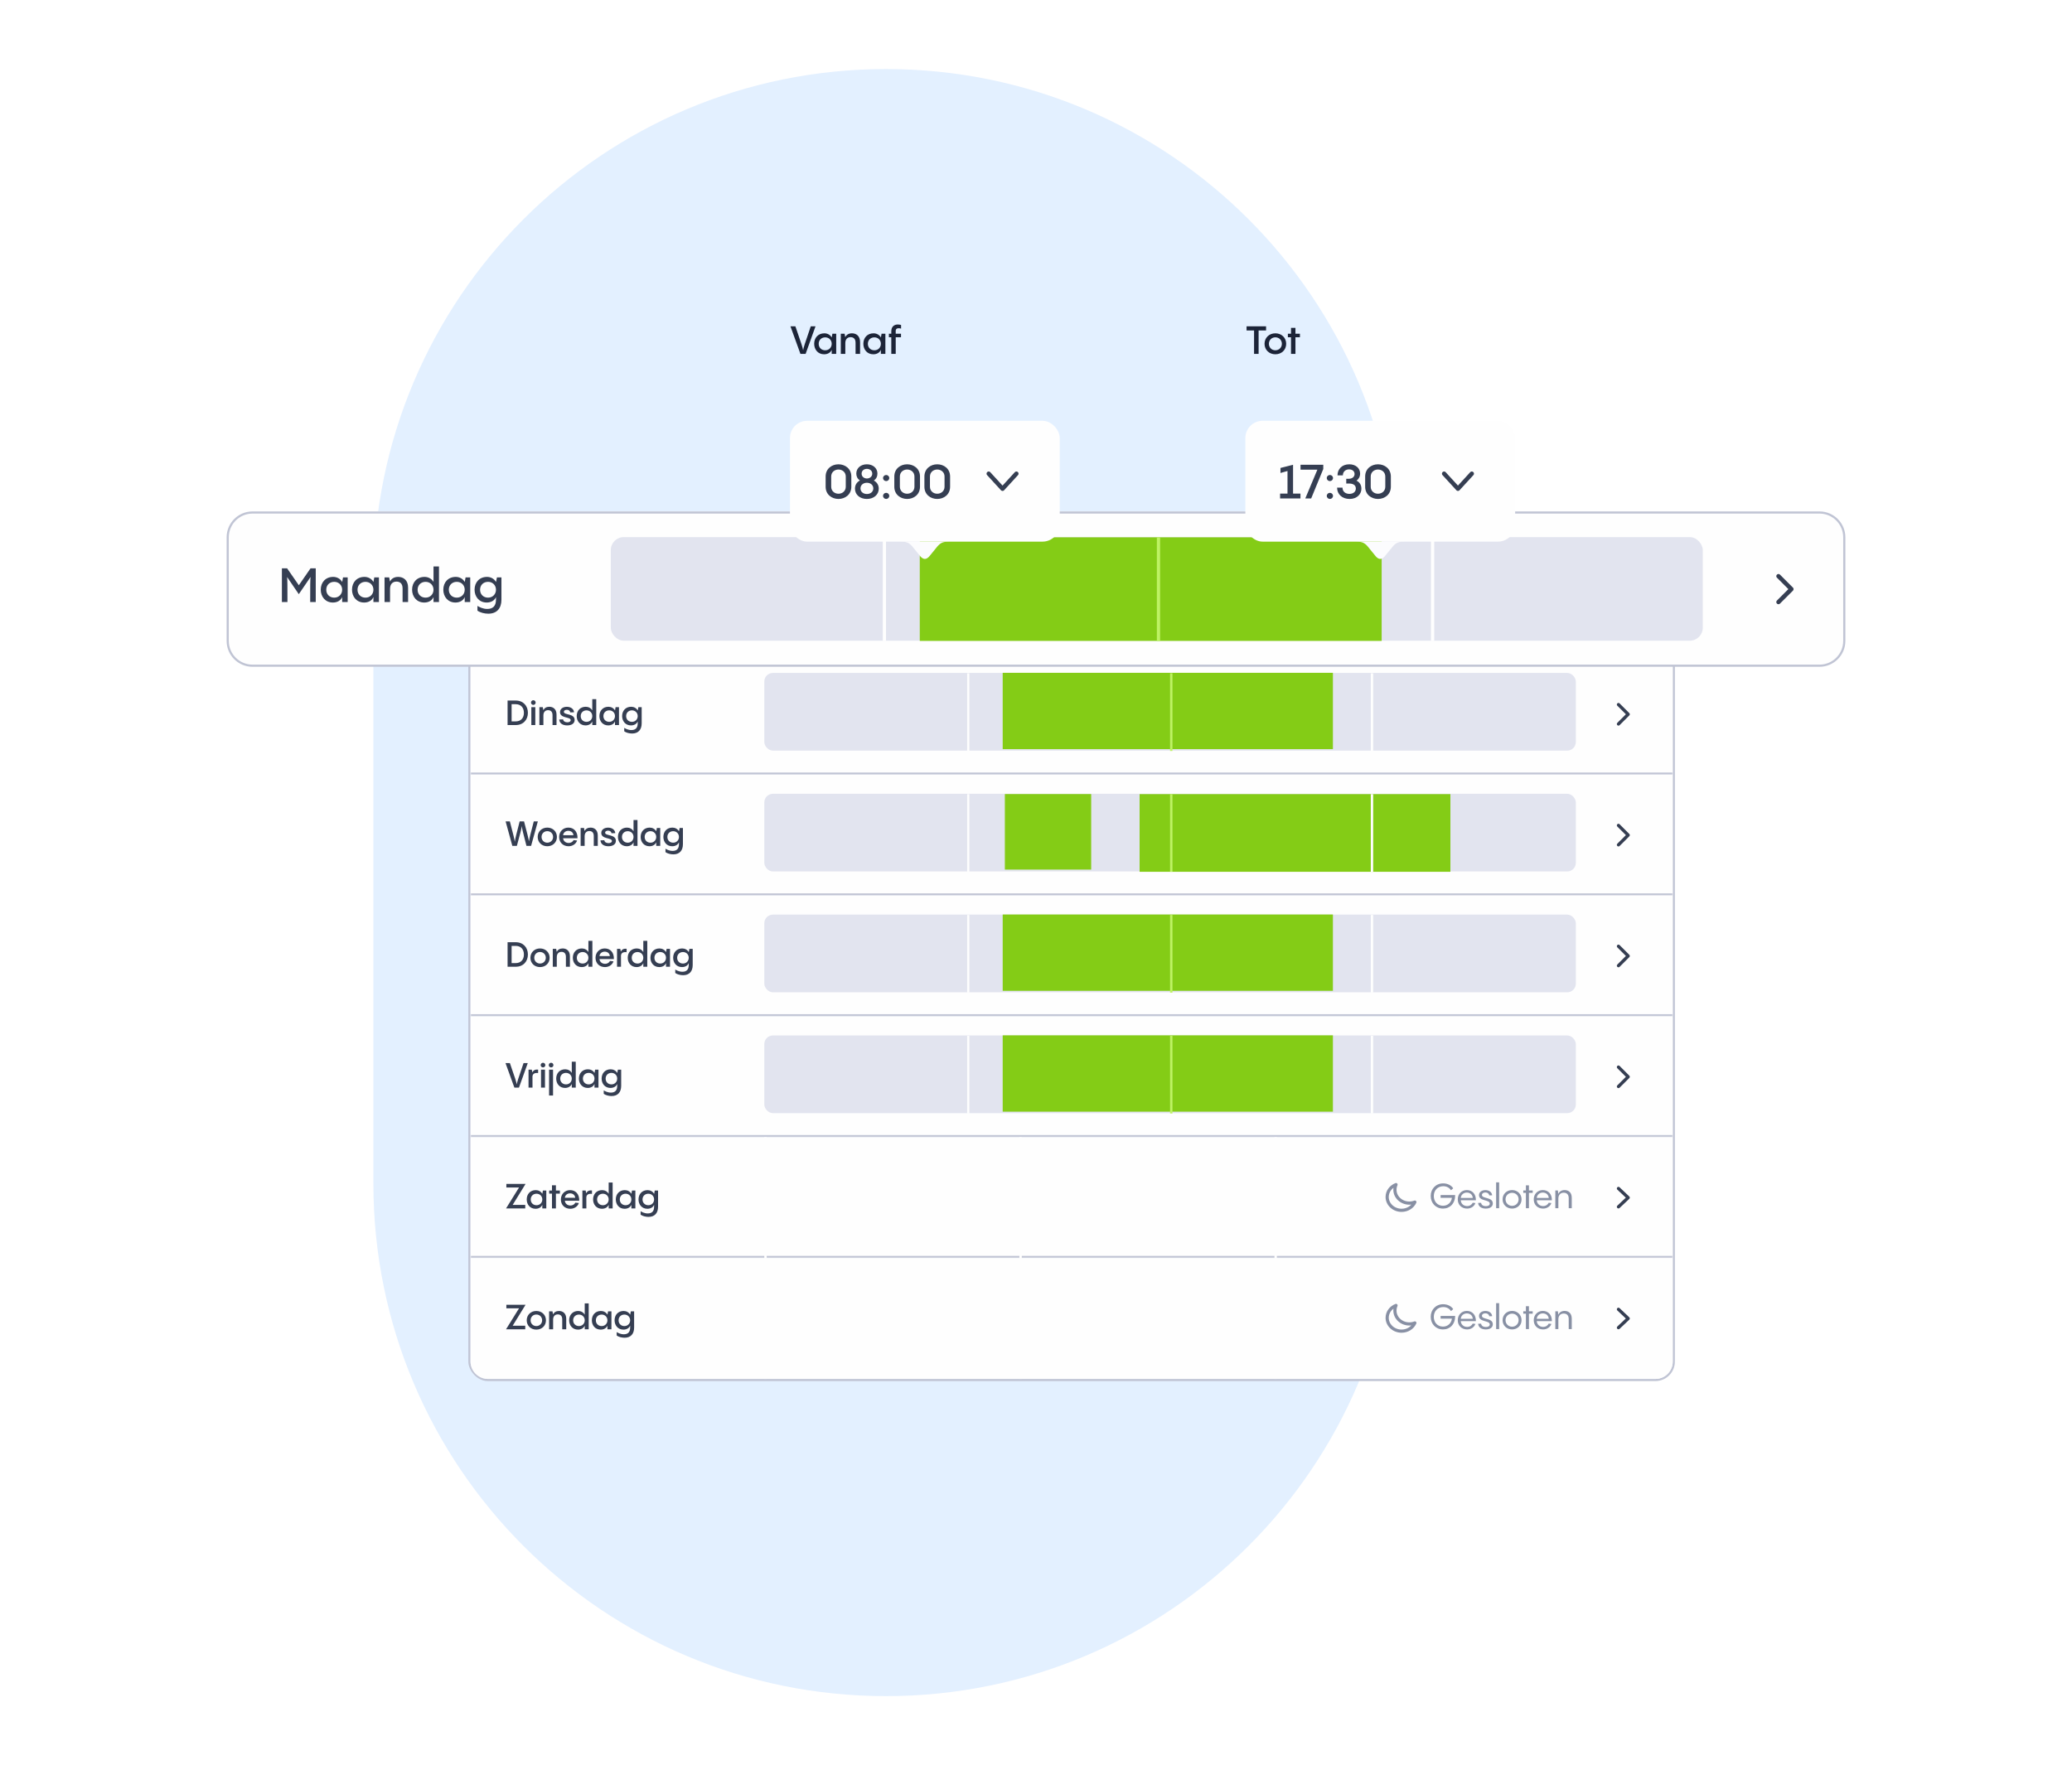 <?xml version="1.0" encoding="UTF-8"?>
<svg xmlns="http://www.w3.org/2000/svg" width="960" height="818" viewBox="0 0 960 818" fill="none">
  <path d="M410.5 32C541.668 32 648 138.332 648 269.5L648 548.5C648 679.668 541.668 786 410.5 786V786C279.332 786 173 679.668 173 548.5L173 269.5C173 138.332 279.332 32 410.5 32V32Z" fill="#E3F0FF"></path>
  <g filter="url(#filter0_dd_13289_17432)">
    <rect x="217.5" y="232.5" width="558" height="393" rx="8.5" stroke="#C0C4D4"></rect>
    <mask id="path-3-inside-1_13289_17432" fill="white">
      <path d="M218 233H775V289H218V233Z"></path>
    </mask>
    <path d="M218 233H775V289H218V233Z" fill="#FEFEFE"></path>
    <path d="M775 289V288H218V289V290H775V289Z" fill="#C0C4D4" mask="url(#path-3-inside-1_13289_17432)"></path>
    <path d="M240.88 260.336L244.816 254.64H246.576V266H244.704C244.704 260.512 244.704 258.48 244.832 257.536L240.864 263.344L236.928 257.568C237.04 258.528 237.04 260.608 237.04 266H235.168V254.64H236.928L240.88 260.336ZM255.478 259.28L255.766 257.696H257.334V266H255.478V264.304C255.03 265.44 253.862 266.16 252.358 266.16C249.83 266.16 248.262 264.224 248.262 261.824C248.262 259.36 249.894 257.52 252.454 257.52C253.702 257.52 254.854 258.128 255.478 259.216V259.28ZM252.806 264.512C254.358 264.512 255.478 263.36 255.478 261.84C255.478 260.336 254.358 259.184 252.806 259.184C251.238 259.184 250.118 260.288 250.118 261.84C250.118 263.408 251.238 264.512 252.806 264.512ZM266.009 259.28L266.297 257.696H267.865V266H266.009V264.304C265.561 265.44 264.393 266.16 262.889 266.16C260.361 266.16 258.793 264.224 258.793 261.824C258.793 259.36 260.425 257.52 262.985 257.52C264.233 257.52 265.385 258.128 266.009 259.216V259.28ZM263.337 264.512C264.889 264.512 266.009 263.36 266.009 261.84C266.009 260.336 264.889 259.184 263.337 259.184C261.769 259.184 260.649 260.288 260.649 261.84C260.649 263.408 261.769 264.512 263.337 264.512ZM274.349 257.52C276.109 257.52 277.693 258.592 277.693 261.136V266H275.837V261.408C275.837 259.632 274.829 259.104 273.789 259.104C272.477 259.104 271.613 259.952 271.613 261.536V266H269.757V257.696H271.325L271.581 259.088C272.093 258.096 273.021 257.52 274.349 257.52ZM286.259 259.216V254H288.099V266H286.259V264.304C285.811 265.44 284.643 266.16 283.139 266.16C280.611 266.16 279.043 264.224 279.043 261.824C279.043 259.36 280.675 257.52 283.235 257.52C284.483 257.52 285.635 258.128 286.259 259.216ZM283.587 264.512C285.139 264.512 286.259 263.36 286.259 261.84C286.259 260.336 285.139 259.184 283.587 259.184C282.019 259.184 280.899 260.288 280.899 261.84C280.899 263.408 282.019 264.512 283.587 264.512ZM296.775 259.28L297.063 257.696H298.631V266H296.775V264.304C296.327 265.44 295.159 266.16 293.655 266.16C291.127 266.16 289.559 264.224 289.559 261.824C289.559 259.36 291.191 257.52 293.751 257.52C294.999 257.52 296.151 258.128 296.775 259.216V259.28ZM294.103 264.512C295.655 264.512 296.775 263.36 296.775 261.84C296.775 260.336 295.655 259.184 294.103 259.184C292.535 259.184 291.415 260.288 291.415 261.84C291.415 263.408 292.535 264.512 294.103 264.512ZM307.306 259.296L307.626 257.696H309.146V265.2C309.146 268.16 307.562 269.92 304.714 269.92C303.418 269.92 301.93 269.536 301.066 268.896V267.296C301.69 267.664 302.858 268.32 304.362 268.32C306.218 268.32 307.306 267.392 307.306 265.2V264.304C306.858 265.44 305.69 266.16 304.186 266.16C301.658 266.16 300.09 264.224 300.09 261.824C300.09 259.36 301.722 257.52 304.282 257.52C305.53 257.52 306.682 258.128 307.306 259.216V259.296ZM304.634 264.512C306.186 264.512 307.306 263.36 307.306 261.84C307.306 260.336 306.186 259.184 304.634 259.184C303.066 259.184 301.946 260.288 301.946 261.84C301.946 263.408 303.066 264.512 304.634 264.512Z" fill="#353E52"></path>
    <rect x="354.118" y="241.844" width="376" height="36" rx="4" fill="#E2E4EF"></rect>
    <rect x="496.569" y="241.785" width="121" height="35.373" fill="#84CC16"></rect>
    <line x1="635.63" y1="241.844" x2="635.63" y2="277.844" stroke="#FEFEFE" stroke-width="1.105"></line>
    <line x1="542.13" y1="241.844" x2="542.13" y2="277.844" stroke="#BEF264" stroke-width="1.105"></line>
    <line x1="448.63" y1="241.844" x2="448.63" y2="277.844" stroke="#FEFEFE" stroke-width="1.105"></line>
    <path d="M749.868 265.5L754.368 261L749.868 256.5" stroke="#353E52" stroke-width="1.658" stroke-linecap="round" stroke-linejoin="round"></path>
    <mask id="path-12-inside-2_13289_17432" fill="white">
      <path d="M218 289H775V345H218V289Z"></path>
    </mask>
    <path d="M218 289H775V345H218V289Z" fill="#FEFEFE"></path>
    <path d="M775 345V344H218V345V346H775V345Z" fill="#C0C4D4" mask="url(#path-12-inside-2_13289_17432)"></path>
    <path d="M238.944 322H235.168V310.64H238.944C242.48 310.64 244.592 313.136 244.592 316.32C244.592 319.504 242.48 322 238.944 322ZM237.04 312.336V320.304H238.944C241.2 320.304 242.736 318.848 242.736 316.32C242.736 313.792 241.2 312.336 238.944 312.336H237.04ZM247.106 312.656C246.498 312.656 246.018 312.176 246.018 311.584C246.018 310.976 246.498 310.496 247.106 310.496C247.698 310.496 248.178 310.976 248.178 311.584C248.178 312.176 247.698 312.656 247.106 312.656ZM246.178 313.696H248.018V322H246.178V313.696ZM254.505 313.52C256.265 313.52 257.849 314.592 257.849 317.136V322H255.993V317.408C255.993 315.632 254.985 315.104 253.945 315.104C252.633 315.104 251.769 315.952 251.769 317.536V322H249.913V313.696H251.481L251.737 315.088C252.249 314.096 253.177 313.52 254.505 313.52ZM262.799 322.16C260.88 322.16 259.2 321.328 259.104 319.424L260.896 319.36C260.992 320.224 261.792 320.72 262.864 320.72C263.776 320.72 264.4 320.352 264.4 319.728C264.4 318.064 259.472 319.008 259.472 315.984C259.472 314.464 260.88 313.536 262.64 313.536C264.544 313.536 265.888 314.64 265.952 316.08L264.208 316.128C264.112 315.424 263.536 314.928 262.624 314.928C261.856 314.928 261.248 315.28 261.248 315.856C261.248 317.488 266.24 316.496 266.24 319.648C266.24 321.264 264.816 322.16 262.799 322.16ZM274.416 315.216V310H276.256V322H274.416V320.304C273.968 321.44 272.8 322.16 271.296 322.16C268.768 322.16 267.2 320.224 267.2 317.824C267.2 315.36 268.832 313.52 271.391 313.52C272.64 313.52 273.792 314.128 274.416 315.216ZM271.744 320.512C273.296 320.512 274.416 319.36 274.416 317.84C274.416 316.336 273.296 315.184 271.744 315.184C270.176 315.184 269.056 316.288 269.056 317.84C269.056 319.408 270.176 320.512 271.744 320.512ZM284.931 315.28L285.219 313.696H286.787V322H284.931V320.304C284.483 321.44 283.315 322.16 281.811 322.16C279.283 322.16 277.715 320.224 277.715 317.824C277.715 315.36 279.347 313.52 281.907 313.52C283.155 313.52 284.307 314.128 284.931 315.216V315.28ZM282.259 320.512C283.811 320.512 284.931 319.36 284.931 317.84C284.931 316.336 283.811 315.184 282.259 315.184C280.691 315.184 279.571 316.288 279.571 317.84C279.571 319.408 280.691 320.512 282.259 320.512ZM295.462 315.296L295.782 313.696H297.302V321.2C297.302 324.16 295.718 325.92 292.87 325.92C291.574 325.92 290.086 325.536 289.222 324.896V323.296C289.846 323.664 291.014 324.32 292.518 324.32C294.374 324.32 295.462 323.392 295.462 321.2V320.304C295.014 321.44 293.846 322.16 292.342 322.16C289.814 322.16 288.246 320.224 288.246 317.824C288.246 315.36 289.878 313.52 292.438 313.52C293.686 313.52 294.838 314.128 295.462 315.216V315.296ZM292.79 320.512C294.342 320.512 295.462 319.36 295.462 317.84C295.462 316.336 294.342 315.184 292.79 315.184C291.222 315.184 290.102 316.288 290.102 317.84C290.102 319.408 291.222 320.512 292.79 320.512Z" fill="#353E52"></path>
    <rect x="354.118" y="297.844" width="376" height="36" rx="4" fill="#E2E4EF"></rect>
    <rect x="464.569" y="297.785" width="153" height="35.373" fill="#84CC16"></rect>
    <line x1="635.671" y1="298" x2="635.671" y2="334" stroke="#FEFEFE" stroke-width="1.105"></line>
    <line x1="542.671" y1="298" x2="542.671" y2="334" stroke="#BEF264" stroke-width="1.105"></line>
    <line x1="448.618" y1="298" x2="448.618" y2="334" stroke="#FEFEFE"></line>
    <path d="M749.868 321.5L754.368 317L749.868 312.5" stroke="#353E52" stroke-width="1.5" stroke-linecap="round" stroke-linejoin="round"></path>
    <mask id="path-21-inside-3_13289_17432" fill="white">
      <path d="M218 345H775V401H218V345Z"></path>
    </mask>
    <path d="M218 345H775V401H218V345Z" fill="#FEFEFE"></path>
    <path d="M775 401V400H218V401V402H775V401Z" fill="#C0C4D4" mask="url(#path-21-inside-3_13289_17432)"></path>
    <path d="M247.312 366.64H249.2L246.064 378H243.92C242.32 371.92 241.888 370.064 241.744 368.816C241.6 370.096 241.136 371.92 239.472 378H237.376L234.256 366.64H236.224C237.824 372.72 238.336 374.784 238.528 376.08C238.704 374.656 239.184 372.736 240.768 366.64H242.8C244.352 372.464 244.864 374.608 245.072 375.904C245.264 374.544 245.76 372.512 247.312 366.64ZM253.569 378.16C251.009 378.16 249.121 376.336 249.121 373.84C249.121 371.36 251.009 369.52 253.569 369.52C256.145 369.52 258.033 371.36 258.033 373.84C258.033 376.336 256.145 378.16 253.569 378.16ZM253.569 376.512C255.105 376.512 256.257 375.36 256.257 373.84C256.257 372.304 255.105 371.168 253.569 371.168C252.049 371.168 250.913 372.304 250.913 373.84C250.913 375.36 252.049 376.512 253.569 376.512ZM263.315 369.52C265.843 369.52 267.651 371.28 267.571 374.448H260.899C261.011 375.744 262.083 376.64 263.459 376.64C264.643 376.64 265.411 376.032 265.763 375.312L267.379 375.488C266.931 376.976 265.395 378.16 263.443 378.16C260.915 378.16 259.059 376.448 259.059 373.856C259.059 371.392 260.835 369.52 263.315 369.52ZM263.315 371.008C262.003 371.008 260.995 371.872 260.899 373.056H265.683C265.635 371.888 264.675 371.008 263.315 371.008ZM273.614 369.52C275.374 369.52 276.958 370.592 276.958 373.136V378H275.102V373.408C275.102 371.632 274.094 371.104 273.054 371.104C271.742 371.104 270.878 371.952 270.878 373.536V378H269.022V369.696H270.59L270.846 371.088C271.358 370.096 272.286 369.52 273.614 369.52ZM281.909 378.16C279.989 378.16 278.309 377.328 278.213 375.424L280.005 375.36C280.101 376.224 280.901 376.72 281.973 376.72C282.885 376.72 283.509 376.352 283.509 375.728C283.509 374.064 278.581 375.008 278.581 371.984C278.581 370.464 279.989 369.536 281.749 369.536C283.653 369.536 284.997 370.64 285.061 372.08L283.317 372.128C283.221 371.424 282.645 370.928 281.733 370.928C280.965 370.928 280.357 371.28 280.357 371.856C280.357 373.488 285.349 372.496 285.349 375.648C285.349 377.264 283.925 378.16 281.909 378.16ZM293.525 371.216V366H295.365V378H293.525V376.304C293.077 377.44 291.909 378.16 290.405 378.16C287.877 378.16 286.309 376.224 286.309 373.824C286.309 371.36 287.941 369.52 290.501 369.52C291.749 369.52 292.901 370.128 293.525 371.216ZM290.853 376.512C292.405 376.512 293.525 375.36 293.525 373.84C293.525 372.336 292.405 371.184 290.853 371.184C289.285 371.184 288.165 372.288 288.165 373.84C288.165 375.408 289.285 376.512 290.853 376.512ZM304.041 371.28L304.329 369.696H305.897V378H304.041V376.304C303.593 377.44 302.425 378.16 300.921 378.16C298.393 378.16 296.825 376.224 296.825 373.824C296.825 371.36 298.457 369.52 301.016 369.52C302.265 369.52 303.417 370.128 304.041 371.216V371.28ZM301.369 376.512C302.921 376.512 304.041 375.36 304.041 373.84C304.041 372.336 302.921 371.184 301.369 371.184C299.801 371.184 298.681 372.288 298.681 373.84C298.681 375.408 299.801 376.512 301.369 376.512ZM314.572 371.296L314.892 369.696H316.412V377.2C316.412 380.16 314.828 381.92 311.98 381.92C310.684 381.92 309.196 381.536 308.332 380.896V379.296C308.956 379.664 310.124 380.32 311.628 380.32C313.484 380.32 314.572 379.392 314.572 377.2V376.304C314.124 377.44 312.956 378.16 311.452 378.16C308.924 378.16 307.356 376.224 307.356 373.824C307.356 371.36 308.988 369.52 311.548 369.52C312.796 369.52 313.948 370.128 314.572 371.216V371.296ZM311.9 376.512C313.452 376.512 314.572 375.36 314.572 373.84C314.572 372.336 313.452 371.184 311.9 371.184C310.332 371.184 309.212 372.288 309.212 373.84C309.212 375.408 310.332 376.512 311.9 376.512Z" fill="#353E52"></path>
    <rect x="354.118" y="353.844" width="376" height="36" rx="4" fill="#E2E4EF"></rect>
    <rect x="528" y="354" width="144" height="36" fill="#84CC16"></rect>
    <rect x="465.569" y="353.971" width="40" height="35" fill="#84CC16"></rect>
    <line x1="635.671" y1="354" x2="635.671" y2="390" stroke="#FEFEFE" stroke-width="1.105"></line>
    <line x1="542.671" y1="354" x2="542.671" y2="390" stroke="#BEF264" stroke-width="1.105"></line>
    <line x1="448.618" y1="354" x2="448.618" y2="390" stroke="#FEFEFE"></line>
    <path d="M749.868 377.5L754.368 373L749.868 368.5" stroke="#353E52" stroke-width="1.5" stroke-linecap="round" stroke-linejoin="round"></path>
    <mask id="path-31-inside-4_13289_17432" fill="white">
      <path d="M218 401H775V457H218V401Z"></path>
    </mask>
    <path d="M218 401H775V457H218V401Z" fill="#FEFEFE"></path>
    <path d="M775 457V456H218V457V458H775V457Z" fill="#C0C4D4" mask="url(#path-31-inside-4_13289_17432)"></path>
    <path d="M238.944 434H235.168V422.64H238.944C242.48 422.64 244.592 425.136 244.592 428.32C244.592 431.504 242.48 434 238.944 434ZM237.04 424.336V432.304H238.944C241.2 432.304 242.736 430.848 242.736 428.32C242.736 425.792 241.2 424.336 238.944 424.336H237.04ZM250.194 434.16C247.634 434.16 245.746 432.336 245.746 429.84C245.746 427.36 247.634 425.52 250.194 425.52C252.77 425.52 254.658 427.36 254.658 429.84C254.658 432.336 252.77 434.16 250.194 434.16ZM250.194 432.512C251.73 432.512 252.882 431.36 252.882 429.84C252.882 428.304 251.73 427.168 250.194 427.168C248.674 427.168 247.538 428.304 247.538 429.84C247.538 431.36 248.674 432.512 250.194 432.512ZM260.708 425.52C262.468 425.52 264.052 426.592 264.052 429.136V434H262.196V429.408C262.196 427.632 261.188 427.104 260.148 427.104C258.836 427.104 257.972 427.952 257.972 429.536V434H256.116V425.696H257.684L257.94 427.088C258.452 426.096 259.38 425.52 260.708 425.52ZM272.619 427.216V422H274.459V434H272.619V432.304C272.171 433.44 271.003 434.16 269.499 434.16C266.971 434.16 265.403 432.224 265.403 429.824C265.403 427.36 267.035 425.52 269.595 425.52C270.843 425.52 271.995 426.128 272.619 427.216ZM269.947 432.512C271.499 432.512 272.619 431.36 272.619 429.84C272.619 428.336 271.499 427.184 269.947 427.184C268.379 427.184 267.259 428.288 267.259 429.84C267.259 431.408 268.379 432.512 269.947 432.512ZM280.174 425.52C282.702 425.52 284.51 427.28 284.43 430.448H277.758C277.87 431.744 278.942 432.64 280.318 432.64C281.502 432.64 282.27 432.032 282.622 431.312L284.238 431.488C283.79 432.976 282.254 434.16 280.302 434.16C277.774 434.16 275.918 432.448 275.918 429.856C275.918 427.392 277.694 425.52 280.174 425.52ZM280.174 427.008C278.862 427.008 277.854 427.872 277.758 429.056H282.542C282.494 427.888 281.534 427.008 280.174 427.008ZM287.386 425.696L287.642 426.944C288.09 426.064 288.906 425.488 290.33 425.68L290.314 427.264C288.714 427.056 287.77 427.616 287.706 428.896L287.722 434H285.882V425.696H287.386ZM298.056 427.216V422H299.896V434H298.056V432.304C297.608 433.44 296.44 434.16 294.936 434.16C292.408 434.16 290.84 432.224 290.84 429.824C290.84 427.36 292.472 425.52 295.032 425.52C296.28 425.52 297.432 426.128 298.056 427.216ZM295.384 432.512C296.936 432.512 298.056 431.36 298.056 429.84C298.056 428.336 296.936 427.184 295.384 427.184C293.816 427.184 292.696 428.288 292.696 429.84C292.696 431.408 293.816 432.512 295.384 432.512ZM308.572 427.28L308.86 425.696H310.428V434H308.572V432.304C308.124 433.44 306.956 434.16 305.452 434.16C302.924 434.16 301.356 432.224 301.356 429.824C301.356 427.36 302.988 425.52 305.548 425.52C306.796 425.52 307.948 426.128 308.572 427.216V427.28ZM305.9 432.512C307.452 432.512 308.572 431.36 308.572 429.84C308.572 428.336 307.452 427.184 305.9 427.184C304.332 427.184 303.212 428.288 303.212 429.84C303.212 431.408 304.332 432.512 305.9 432.512ZM319.103 427.296L319.423 425.696H320.943V433.2C320.943 436.16 319.359 437.92 316.511 437.92C315.215 437.92 313.727 437.536 312.863 436.896V435.296C313.487 435.664 314.655 436.32 316.159 436.32C318.015 436.32 319.103 435.392 319.103 433.2V432.304C318.655 433.44 317.487 434.16 315.983 434.16C313.455 434.16 311.887 432.224 311.887 429.824C311.887 427.36 313.519 425.52 316.079 425.52C317.327 425.52 318.479 426.128 319.103 427.216V427.296ZM316.431 432.512C317.983 432.512 319.103 431.36 319.103 429.84C319.103 428.336 317.983 427.184 316.431 427.184C314.863 427.184 313.743 428.288 313.743 429.84C313.743 431.408 314.863 432.512 316.431 432.512Z" fill="#353E52"></path>
    <rect x="354.118" y="409.844" width="376" height="36" rx="4" fill="#E2E4EF"></rect>
    <rect x="464.569" y="409.785" width="153" height="35.373" fill="#84CC16"></rect>
    <line x1="635.671" y1="410" x2="635.671" y2="446" stroke="#FEFEFE" stroke-width="1.105"></line>
    <line x1="542.671" y1="410" x2="542.671" y2="446" stroke="#BEF264" stroke-width="1.105"></line>
    <line x1="448.618" y1="410" x2="448.618" y2="446" stroke="#FEFEFE"></line>
    <path d="M749.868 433.5L754.368 429L749.868 424.5" stroke="#353E52" stroke-width="1.5" stroke-linecap="round" stroke-linejoin="round"></path>
    <mask id="path-40-inside-5_13289_17432" fill="white">
      <path d="M218 457H775V513H218V457Z"></path>
    </mask>
    <path d="M218 457H775V513H218V457Z" fill="#FEFEFE"></path>
    <path d="M775 513V512H218V513V514H775V513Z" fill="#C0C4D4" mask="url(#path-40-inside-5_13289_17432)"></path>
    <path d="M242.576 478.64H244.528L240.448 490H238.32L234.208 478.64H236.24C238.752 485.872 239.28 487.504 239.424 488.528C239.568 487.504 240.08 485.856 242.576 478.64ZM246.386 481.696L246.642 482.944C247.09 482.064 247.906 481.488 249.33 481.68L249.314 483.264C247.714 483.056 246.77 483.616 246.706 484.896L246.722 490H244.882V481.696H246.386ZM251.591 480.656C250.983 480.656 250.503 480.176 250.503 479.584C250.503 478.976 250.983 478.496 251.591 478.496C252.183 478.496 252.663 478.976 252.663 479.584C252.663 480.176 252.183 480.656 251.591 480.656ZM250.663 481.696H252.503V490H250.663V481.696ZM255.341 480.656C254.733 480.656 254.253 480.176 254.253 479.584C254.253 478.976 254.733 478.496 255.341 478.496C255.933 478.496 256.413 478.976 256.413 479.584C256.413 480.176 255.933 480.656 255.341 480.656ZM254.397 481.696H256.237V493.68H254.397V481.696ZM264.916 483.216V478H266.756V490H264.916V488.304C264.468 489.44 263.3 490.16 261.796 490.16C259.268 490.16 257.7 488.224 257.7 485.824C257.7 483.36 259.332 481.52 261.891 481.52C263.14 481.52 264.292 482.128 264.916 483.216ZM262.244 488.512C263.796 488.512 264.916 487.36 264.916 485.84C264.916 484.336 263.796 483.184 262.244 483.184C260.676 483.184 259.556 484.288 259.556 485.84C259.556 487.408 260.676 488.512 262.244 488.512ZM275.431 483.28L275.719 481.696H277.287V490H275.431V488.304C274.983 489.44 273.815 490.16 272.311 490.16C269.783 490.16 268.215 488.224 268.215 485.824C268.215 483.36 269.847 481.52 272.407 481.52C273.655 481.52 274.807 482.128 275.431 483.216V483.28ZM272.759 488.512C274.311 488.512 275.431 487.36 275.431 485.84C275.431 484.336 274.311 483.184 272.759 483.184C271.191 483.184 270.071 484.288 270.071 485.84C270.071 487.408 271.191 488.512 272.759 488.512ZM285.962 483.296L286.282 481.696H287.802V489.2C287.802 492.16 286.218 493.92 283.37 493.92C282.074 493.92 280.586 493.536 279.722 492.896V491.296C280.346 491.664 281.514 492.32 283.018 492.32C284.874 492.32 285.962 491.392 285.962 489.2V488.304C285.514 489.44 284.346 490.16 282.842 490.16C280.314 490.16 278.746 488.224 278.746 485.824C278.746 483.36 280.378 481.52 282.938 481.52C284.186 481.52 285.338 482.128 285.962 483.216V483.296ZM283.29 488.512C284.842 488.512 285.962 487.36 285.962 485.84C285.962 484.336 284.842 483.184 283.29 483.184C281.722 483.184 280.602 484.288 280.602 485.84C280.602 487.408 281.722 488.512 283.29 488.512Z" fill="#353E52"></path>
    <rect x="354.118" y="465.844" width="376" height="36" rx="4" fill="#E2E4EF"></rect>
    <rect x="464.569" y="465.785" width="153" height="35.373" fill="#84CC16"></rect>
    <line x1="635.671" y1="466" x2="635.671" y2="502" stroke="#FEFEFE" stroke-width="1.105"></line>
    <line x1="542.671" y1="466" x2="542.671" y2="502" stroke="#BEF264" stroke-width="1.105"></line>
    <line x1="448.618" y1="466" x2="448.618" y2="502" stroke="#FEFEFE"></line>
    <path d="M749.868 489.5L754.368 485L749.868 480.5" stroke="#353E52" stroke-width="1.5" stroke-linecap="round" stroke-linejoin="round"></path>
    <mask id="path-49-inside-6_13289_17432" fill="white">
      <path d="M218 513H775V569H218V513Z"></path>
    </mask>
    <path d="M218 513H775V569H218V513Z" fill="#FEFEFE"></path>
    <path d="M775 569V568H218V569V570H775V569Z" fill="#C0C4D4" mask="url(#path-49-inside-6_13289_17432)"></path>
    <path d="M234.608 534.64H243.504L237.536 544.352H243.36V546H234.464L240.48 536.288H234.608V534.64ZM251.259 539.28L251.547 537.696H253.115V546H251.259V544.304C250.811 545.44 249.643 546.16 248.139 546.16C245.611 546.16 244.043 544.224 244.043 541.824C244.043 539.36 245.675 537.52 248.235 537.52C249.483 537.52 250.635 538.128 251.259 539.216V539.28ZM248.587 544.512C250.139 544.512 251.259 543.36 251.259 541.84C251.259 540.336 250.139 539.184 248.587 539.184C247.019 539.184 245.899 540.288 245.899 541.84C245.899 543.408 247.019 544.512 248.587 544.512ZM257.567 537.696H259.407V539.136H257.567V546H255.743V539.136H254.447V537.696H255.743V535.28H257.567V537.696ZM264.127 537.52C266.655 537.52 268.463 539.28 268.383 542.448H261.711C261.823 543.744 262.895 544.64 264.271 544.64C265.455 544.64 266.223 544.032 266.575 543.312L268.191 543.488C267.743 544.976 266.207 546.16 264.255 546.16C261.727 546.16 259.871 544.448 259.871 541.856C259.871 539.392 261.647 537.52 264.127 537.52ZM264.127 539.008C262.815 539.008 261.807 539.872 261.711 541.056H266.495C266.447 539.888 265.487 539.008 264.127 539.008ZM271.339 537.696L271.595 538.944C272.043 538.064 272.859 537.488 274.283 537.68L274.267 539.264C272.667 539.056 271.723 539.616 271.659 540.896L271.675 546H269.835V537.696H271.339ZM282.009 539.216V534H283.849V546H282.009V544.304C281.561 545.44 280.393 546.16 278.889 546.16C276.361 546.16 274.793 544.224 274.793 541.824C274.793 539.36 276.425 537.52 278.985 537.52C280.233 537.52 281.385 538.128 282.009 539.216ZM279.337 544.512C280.889 544.512 282.009 543.36 282.009 541.84C282.009 540.336 280.889 539.184 279.337 539.184C277.769 539.184 276.649 540.288 276.649 541.84C276.649 543.408 277.769 544.512 279.337 544.512ZM292.525 539.28L292.813 537.696H294.381V546H292.525V544.304C292.077 545.44 290.909 546.16 289.405 546.16C286.877 546.16 285.309 544.224 285.309 541.824C285.309 539.36 286.941 537.52 289.501 537.52C290.749 537.52 291.901 538.128 292.525 539.216V539.28ZM289.853 544.512C291.405 544.512 292.525 543.36 292.525 541.84C292.525 540.336 291.405 539.184 289.853 539.184C288.285 539.184 287.165 540.288 287.165 541.84C287.165 543.408 288.285 544.512 289.853 544.512ZM303.056 539.296L303.376 537.696H304.896V545.2C304.896 548.16 303.312 549.92 300.464 549.92C299.168 549.92 297.68 549.536 296.816 548.896V547.296C297.44 547.664 298.608 548.32 300.112 548.32C301.968 548.32 303.056 547.392 303.056 545.2V544.304C302.608 545.44 301.44 546.16 299.936 546.16C297.408 546.16 295.84 544.224 295.84 541.824C295.84 539.36 297.472 537.52 300.032 537.52C301.28 537.52 302.432 538.128 303.056 539.216V539.296ZM300.384 544.512C301.936 544.512 303.056 543.36 303.056 541.84C303.056 540.336 301.936 539.184 300.384 539.184C298.816 539.184 297.696 540.288 297.696 541.84C297.696 543.408 298.816 544.512 300.384 544.512Z" fill="#353E52"></path>
    <line x1="591.041" y1="513" x2="591.041" y2="569" stroke="#FEFEFE" stroke-width="1.105"></line>
    <line x1="472.856" y1="513" x2="472.856" y2="569" stroke="#FEFEFE" stroke-width="1.105"></line>
    <line x1="354.671" y1="513" x2="354.671" y2="569" stroke="#FEFEFE" stroke-width="1.105"></line>
    <path d="M655.535 543.056C654.744 543.362 653.877 543.532 652.967 543.532C649.282 543.532 646.294 540.757 646.294 537.335C646.294 536.491 646.477 535.685 646.806 534.951C644.396 535.885 642.702 538.095 642.702 540.672C642.702 544.094 645.689 546.868 649.374 546.868C652.149 546.868 654.529 545.295 655.535 543.056Z" stroke="#8890A4" stroke-width="1.47" stroke-linecap="round" stroke-linejoin="round"></path>
    <path d="M667.46 541.078V539.814H674.212C674.212 543.702 671.812 546.07 668.58 546.07C665.236 546.07 662.884 543.526 662.884 540.23C662.884 536.934 665.252 534.39 668.644 534.39C670.724 534.39 672.484 535.35 673.3 536.678L672.26 537.574C671.668 536.534 670.372 535.702 668.692 535.702C666.116 535.702 664.308 537.622 664.308 540.246C664.308 542.838 666.036 544.758 668.564 544.758C670.788 544.758 672.404 543.254 672.708 541.078H667.46ZM679.605 537.494C682.117 537.494 683.861 539.302 683.813 542.214H676.805C676.901 543.83 678.149 544.902 679.749 544.902C681.109 544.902 681.973 544.15 682.341 543.366L683.573 543.51C683.141 544.902 681.685 546.07 679.733 546.07C677.253 546.07 675.413 544.374 675.413 541.782C675.413 539.366 677.173 537.494 679.605 537.494ZM679.605 538.646C678.085 538.646 676.917 539.702 676.805 541.142H682.357C682.309 539.734 681.205 538.646 679.605 538.646ZM688.4 546.07C686.528 546.07 684.992 545.254 684.848 543.446L686.224 543.398C686.352 544.422 687.264 544.95 688.448 544.95C689.536 544.95 690.24 544.518 690.24 543.75C690.24 541.814 685.248 542.774 685.248 539.83C685.248 538.406 686.56 537.51 688.24 537.51C689.984 537.51 691.248 538.518 691.344 539.926L690 539.974C689.888 539.142 689.216 538.598 688.224 538.598C687.296 538.598 686.608 539.046 686.608 539.75C686.608 541.622 691.648 540.614 691.648 543.686C691.648 545.222 690.336 546.07 688.4 546.07ZM693.189 533.91H694.581V545.91H693.189V533.91ZM700.579 546.07C698.067 546.07 696.179 544.23 696.179 541.782C696.179 539.334 698.067 537.494 700.579 537.494C703.075 537.494 704.963 539.334 704.963 541.782C704.963 544.23 703.075 546.07 700.579 546.07ZM700.579 544.806C702.291 544.806 703.603 543.494 703.603 541.766C703.603 540.054 702.291 538.758 700.579 538.758C698.867 538.758 697.539 540.054 697.539 541.766C697.539 543.494 698.867 544.806 700.579 544.806ZM708.391 537.67H710.135V538.774H708.391V545.91H706.983V538.774H705.767V537.67H706.983V535.302H708.391V537.67ZM714.808 537.494C717.32 537.494 719.064 539.302 719.016 542.214H712.008C712.104 543.83 713.352 544.902 714.952 544.902C716.312 544.902 717.176 544.15 717.544 543.366L718.776 543.51C718.344 544.902 716.888 546.07 714.936 546.07C712.456 546.07 710.616 544.374 710.616 541.782C710.616 539.366 712.376 537.494 714.808 537.494ZM714.808 538.646C713.288 538.646 712.12 539.702 712.008 541.142H717.56C717.512 539.734 716.408 538.646 714.808 538.646ZM724.915 537.494C726.675 537.494 728.227 538.534 728.227 541.062V545.91H726.819V541.254C726.819 539.334 725.699 538.71 724.515 538.71C722.963 538.71 722.019 539.734 722.019 541.446V545.91H720.611V537.67H721.811L721.987 539.27C722.499 538.15 723.507 537.494 724.915 537.494Z" fill="#8890A4"></path>
    <path d="M749.868 545.252L754.368 541.002L749.868 536.752" stroke="#353E52" stroke-width="1.5" stroke-linecap="round" stroke-linejoin="round"></path>
    <path d="M218 569H775V617C775 621.418 771.418 625 767 625H226C221.582 625 218 621.418 218 617V569Z" fill="#FEFEFE"></path>
    <path d="M234.608 590.64H243.504L237.536 600.352H243.36V602H234.464L240.48 592.288H234.608V590.64ZM248.491 602.16C245.931 602.16 244.043 600.336 244.043 597.84C244.043 595.36 245.931 593.52 248.491 593.52C251.067 593.52 252.955 595.36 252.955 597.84C252.955 600.336 251.067 602.16 248.491 602.16ZM248.491 600.512C250.027 600.512 251.179 599.36 251.179 597.84C251.179 596.304 250.027 595.168 248.491 595.168C246.971 595.168 245.835 596.304 245.835 597.84C245.835 599.36 246.971 600.512 248.491 600.512ZM259.005 593.52C260.765 593.52 262.349 594.592 262.349 597.136V602H260.493V597.408C260.493 595.632 259.485 595.104 258.445 595.104C257.133 595.104 256.269 595.952 256.269 597.536V602H254.413V593.696H255.981L256.237 595.088C256.749 594.096 257.677 593.52 259.005 593.52ZM270.916 595.216V590H272.756V602H270.916V600.304C270.468 601.44 269.3 602.16 267.796 602.16C265.268 602.16 263.7 600.224 263.7 597.824C263.7 595.36 265.332 593.52 267.891 593.52C269.14 593.52 270.292 594.128 270.916 595.216ZM268.244 600.512C269.796 600.512 270.916 599.36 270.916 597.84C270.916 596.336 269.796 595.184 268.244 595.184C266.676 595.184 265.556 596.288 265.556 597.84C265.556 599.408 266.676 600.512 268.244 600.512ZM281.431 595.28L281.719 593.696H283.287V602H281.431V600.304C280.983 601.44 279.815 602.16 278.311 602.16C275.783 602.16 274.215 600.224 274.215 597.824C274.215 595.36 275.847 593.52 278.407 593.52C279.655 593.52 280.807 594.128 281.431 595.216V595.28ZM278.759 600.512C280.311 600.512 281.431 599.36 281.431 597.84C281.431 596.336 280.311 595.184 278.759 595.184C277.191 595.184 276.071 596.288 276.071 597.84C276.071 599.408 277.191 600.512 278.759 600.512ZM291.962 595.296L292.282 593.696H293.802V601.2C293.802 604.16 292.218 605.92 289.37 605.92C288.074 605.92 286.586 605.536 285.722 604.896V603.296C286.346 603.664 287.514 604.32 289.018 604.32C290.874 604.32 291.962 603.392 291.962 601.2V600.304C291.514 601.44 290.346 602.16 288.842 602.16C286.314 602.16 284.746 600.224 284.746 597.824C284.746 595.36 286.378 593.52 288.938 593.52C290.186 593.52 291.338 594.128 291.962 595.216V595.296ZM289.29 600.512C290.842 600.512 291.962 599.36 291.962 597.84C291.962 596.336 290.842 595.184 289.29 595.184C287.722 595.184 286.602 596.288 286.602 597.84C286.602 599.408 287.722 600.512 289.29 600.512Z" fill="#353E52"></path>
    <line x1="591.041" y1="569" x2="591.041" y2="625" stroke="#FEFEFE" stroke-width="1.105"></line>
    <line x1="472.856" y1="569" x2="472.856" y2="625" stroke="#FEFEFE" stroke-width="1.105"></line>
    <line x1="354.671" y1="569" x2="354.671" y2="625" stroke="#FEFEFE" stroke-width="1.105"></line>
    <path d="M655.535 599.056C654.744 599.362 653.877 599.532 652.967 599.532C649.282 599.532 646.294 596.757 646.294 593.335C646.294 592.491 646.477 591.685 646.806 590.951C644.396 591.885 642.702 594.095 642.702 596.672C642.702 600.094 645.689 602.868 649.374 602.868C652.149 602.868 654.529 601.295 655.535 599.056Z" stroke="#8890A4" stroke-width="1.47" stroke-linecap="round" stroke-linejoin="round"></path>
    <path d="M667.46 597.078V595.814H674.212C674.212 599.702 671.812 602.07 668.58 602.07C665.236 602.07 662.884 599.526 662.884 596.23C662.884 592.934 665.252 590.39 668.644 590.39C670.724 590.39 672.484 591.35 673.3 592.678L672.26 593.574C671.668 592.534 670.372 591.702 668.692 591.702C666.116 591.702 664.308 593.622 664.308 596.246C664.308 598.838 666.036 600.758 668.564 600.758C670.788 600.758 672.404 599.254 672.708 597.078H667.46ZM679.605 593.494C682.117 593.494 683.861 595.302 683.813 598.214H676.805C676.901 599.83 678.149 600.902 679.749 600.902C681.109 600.902 681.973 600.15 682.341 599.366L683.573 599.51C683.141 600.902 681.685 602.07 679.733 602.07C677.253 602.07 675.413 600.374 675.413 597.782C675.413 595.366 677.173 593.494 679.605 593.494ZM679.605 594.646C678.085 594.646 676.917 595.702 676.805 597.142H682.357C682.309 595.734 681.205 594.646 679.605 594.646ZM688.4 602.07C686.528 602.07 684.992 601.254 684.848 599.446L686.224 599.398C686.352 600.422 687.264 600.95 688.448 600.95C689.536 600.95 690.24 600.518 690.24 599.75C690.24 597.814 685.248 598.774 685.248 595.83C685.248 594.406 686.56 593.51 688.24 593.51C689.984 593.51 691.248 594.518 691.344 595.926L690 595.974C689.888 595.142 689.216 594.598 688.224 594.598C687.296 594.598 686.608 595.046 686.608 595.75C686.608 597.622 691.648 596.614 691.648 599.686C691.648 601.222 690.336 602.07 688.4 602.07ZM693.189 589.91H694.581V601.91H693.189V589.91ZM700.579 602.07C698.067 602.07 696.179 600.23 696.179 597.782C696.179 595.334 698.067 593.494 700.579 593.494C703.075 593.494 704.963 595.334 704.963 597.782C704.963 600.23 703.075 602.07 700.579 602.07ZM700.579 600.806C702.291 600.806 703.603 599.494 703.603 597.766C703.603 596.054 702.291 594.758 700.579 594.758C698.867 594.758 697.539 596.054 697.539 597.766C697.539 599.494 698.867 600.806 700.579 600.806ZM708.391 593.67H710.135V594.774H708.391V601.91H706.983V594.774H705.767V593.67H706.983V591.302H708.391V593.67ZM714.808 593.494C717.32 593.494 719.064 595.302 719.016 598.214H712.008C712.104 599.83 713.352 600.902 714.952 600.902C716.312 600.902 717.176 600.15 717.544 599.366L718.776 599.51C718.344 600.902 716.888 602.07 714.936 602.07C712.456 602.07 710.616 600.374 710.616 597.782C710.616 595.366 712.376 593.494 714.808 593.494ZM714.808 594.646C713.288 594.646 712.12 595.702 712.008 597.142H717.56C717.512 595.734 716.408 594.646 714.808 594.646ZM724.915 593.494C726.675 593.494 728.227 594.534 728.227 597.062V601.91H726.819V597.254C726.819 595.334 725.699 594.71 724.515 594.71C722.963 594.71 722.019 595.734 722.019 597.446V601.91H720.611V593.67H721.811L721.987 595.27C722.499 594.15 723.507 593.494 724.915 593.494Z" fill="#8890A4"></path>
    <path d="M749.868 601.252L754.368 597.002L749.868 592.752" stroke="#353E52" stroke-width="1.5" stroke-linecap="round" stroke-linejoin="round"></path>
  </g>
  <g filter="url(#filter1_dd_13289_17432)">
    <path d="M105 221C105 214.373 110.373 209 117 209H843C849.627 209 855 214.373 855 221V268C855 274.627 849.627 280 843 280H117C110.373 280 105 274.627 105 268V221Z" fill="#FEFEFE" shape-rendering="crispEdges"></path>
    <path d="M117 209.5H843C849.351 209.5 854.5 214.649 854.5 221V269C854.5 275.351 849.351 280.5 843 280.5H117C110.649 280.5 105.5 275.351 105.5 269V221C105.5 214.649 110.649 209.5 117 209.5Z" fill="#FEFEFE"></path>
    <path d="M117 209.5H843C849.351 209.5 854.5 214.649 854.5 221V269C854.5 275.351 849.351 280.5 843 280.5H117C110.649 280.5 105.5 275.351 105.5 269V221C105.5 214.649 110.649 209.5 117 209.5Z" stroke="#C0C4D4"></path>
    <path d="M138.46 243.212L143.872 235.38H146.292V251H143.718C143.718 243.454 143.718 240.66 143.894 239.362L138.438 247.348L133.026 239.406C133.18 240.726 133.18 243.586 133.18 251H130.606V235.38H133.026L138.46 243.212ZM158.532 241.76L158.928 239.582H161.084V251H158.532V248.668C157.916 250.23 156.31 251.22 154.242 251.22C150.766 251.22 148.61 248.558 148.61 245.258C148.61 241.87 150.854 239.34 154.374 239.34C156.09 239.34 157.674 240.176 158.532 241.672V241.76ZM154.858 248.954C156.992 248.954 158.532 247.37 158.532 245.28C158.532 243.212 156.992 241.628 154.858 241.628C152.702 241.628 151.162 243.146 151.162 245.28C151.162 247.436 152.702 248.954 154.858 248.954ZM173.013 241.76L173.409 239.582H175.565V251H173.013V248.668C172.397 250.23 170.791 251.22 168.723 251.22C165.247 251.22 163.091 248.558 163.091 245.258C163.091 241.87 165.335 239.34 168.855 239.34C170.571 239.34 172.155 240.176 173.013 241.672V241.76ZM169.339 248.954C171.473 248.954 173.013 247.37 173.013 245.28C173.013 243.212 171.473 241.628 169.339 241.628C167.183 241.628 165.643 243.146 165.643 245.28C165.643 247.436 167.183 248.954 169.339 248.954ZM184.479 239.34C186.899 239.34 189.077 240.814 189.077 244.312V251H186.525V244.686C186.525 242.244 185.139 241.518 183.709 241.518C181.905 241.518 180.717 242.684 180.717 244.862V251H178.165V239.582H180.321L180.673 241.496C181.377 240.132 182.653 239.34 184.479 239.34ZM200.856 241.672V234.5H203.386V251H200.856V248.668C200.24 250.23 198.634 251.22 196.566 251.22C193.09 251.22 190.934 248.558 190.934 245.258C190.934 241.87 193.178 239.34 196.698 239.34C198.414 239.34 199.998 240.176 200.856 241.672ZM197.182 248.954C199.316 248.954 200.856 247.37 200.856 245.28C200.856 243.212 199.316 241.628 197.182 241.628C195.026 241.628 193.486 243.146 193.486 245.28C193.486 247.436 195.026 248.954 197.182 248.954ZM215.315 241.76L215.711 239.582H217.867V251H215.315V248.668C214.699 250.23 213.093 251.22 211.025 251.22C207.549 251.22 205.393 248.558 205.393 245.258C205.393 241.87 207.637 239.34 211.157 239.34C212.873 239.34 214.457 240.176 215.315 241.672V241.76ZM211.641 248.954C213.775 248.954 215.315 247.37 215.315 245.28C215.315 243.212 213.775 241.628 211.641 241.628C209.485 241.628 207.945 243.146 207.945 245.28C207.945 247.436 209.485 248.954 211.641 248.954ZM229.796 241.782L230.236 239.582H232.326V249.9C232.326 253.97 230.148 256.39 226.232 256.39C224.45 256.39 222.404 255.862 221.216 254.982V252.782C222.074 253.288 223.68 254.19 225.748 254.19C228.3 254.19 229.796 252.914 229.796 249.9V248.668C229.18 250.23 227.574 251.22 225.506 251.22C222.03 251.22 219.874 248.558 219.874 245.258C219.874 241.87 222.118 239.34 225.638 239.34C227.354 239.34 228.938 240.176 229.796 241.672V241.782ZM226.122 248.954C228.256 248.954 229.796 247.37 229.796 245.28C229.796 243.212 228.256 241.628 226.122 241.628C223.966 241.628 222.426 243.146 222.426 245.28C222.426 247.436 223.966 248.954 226.122 248.954Z" fill="#353E52"></path>
    <rect x="283" y="220.902" width="505.923" height="48" rx="6" fill="#E2E4EF"></rect>
    <rect x="426.151" y="221" width="214" height="48" fill="#84CC16"></rect>
    <line x1="663.75" y1="221" x2="663.75" y2="269" stroke="#FEFEFE" stroke-width="1.5"></line>
    <line x1="536.75" y1="221" x2="536.75" y2="269" stroke="#BEF264" stroke-width="1.5"></line>
    <line x1="409.75" y1="221" x2="409.75" y2="269" stroke="#FEFEFE" stroke-width="1.5"></line>
    <path d="M824 251.002L830 245.002L824 239.002" stroke="#353E52" stroke-width="2" stroke-linecap="round" stroke-linejoin="round"></path>
  </g>
  <path d="M583.138 164H581.032V153.128H577.558V151.22H586.594V153.128H583.138V164ZM590.894 164.18C588.014 164.18 585.89 162.128 585.89 159.32C585.89 156.53 588.014 154.46 590.894 154.46C593.792 154.46 595.916 156.53 595.916 159.32C595.916 162.128 593.792 164.18 590.894 164.18ZM590.894 162.326C592.622 162.326 593.918 161.03 593.918 159.32C593.918 157.592 592.622 156.314 590.894 156.314C589.184 156.314 587.906 157.592 587.906 159.32C587.906 161.03 589.184 162.326 590.894 162.326ZM600.208 154.658H602.278V156.278H600.208V164H598.156V156.278H596.698V154.658H598.156V151.94H600.208V154.658Z" fill="#1C2438"></path>
  <g filter="url(#filter2_dd_13289_17432)">
    <g clip-path="url(#clip0_13289_17432)">
      <rect x="577" y="181" width="125" height="56" rx="8" fill="#FEFEFE"></rect>
      <path d="M602.532 217H593.094V214.734H596.526V204.262L593.27 205.186V202.854L599.1 201.38V214.734H602.532V217ZM602.561 203.646V201.38H613.099V203.338L607.489 217H604.761L610.371 203.646H602.561ZM616.175 208.948C615.383 208.948 614.723 208.332 614.723 207.518C614.723 206.726 615.383 206.11 616.175 206.11C616.945 206.11 617.605 206.726 617.605 207.518C617.605 208.332 616.945 208.948 616.175 208.948ZM616.175 217.22C615.383 217.22 614.723 216.604 614.723 215.79C614.723 214.998 615.383 214.382 616.175 214.382C616.945 214.382 617.605 214.998 617.605 215.79C617.605 216.604 616.945 217.22 616.175 217.22ZM628.496 208.75C629.772 209.344 630.762 210.532 630.762 212.512C630.762 214.866 628.848 217.22 625.306 217.22C621.764 217.22 619.498 214.976 619.498 211.962H622.006C622.006 213.942 623.524 214.866 625.174 214.866C627.088 214.866 628.188 213.81 628.188 212.38C628.188 210.686 626.758 210.07 624.976 210.07H623.744V207.87H625.042C626.824 207.782 627.594 206.726 627.594 205.67C627.594 204.372 626.582 203.514 625.042 203.514C623.414 203.514 622.182 204.592 622.182 206.286H619.696C619.696 203.47 621.698 201.16 625.152 201.16C628.144 201.16 630.168 202.964 630.168 205.45C630.168 206.902 629.508 208.024 628.496 208.75ZM638.447 217.22C635.389 217.22 632.507 215.196 632.507 211.566V206.814C632.507 203.184 635.389 201.16 638.447 201.16C641.527 201.16 644.409 203.184 644.409 206.814V211.566C644.409 215.196 641.527 217.22 638.447 217.22ZM638.447 214.8C640.295 214.8 641.835 213.524 641.835 211.566V206.814C641.835 204.856 640.295 203.58 638.447 203.58C636.621 203.58 635.081 204.856 635.081 206.814V211.566C635.081 213.524 636.621 214.8 638.447 214.8Z" fill="#353E52"></path>
      <path d="M669.083 205.5L675.5 212.5L681.917 205.5" stroke="#353E52" stroke-width="2" stroke-linecap="round" stroke-linejoin="round"></path>
    </g>
    <path fill-rule="evenodd" clip-rule="evenodd" d="M625 237.001C626.057 237.001 627.113 236.996 628.17 237.007C629.181 237.018 630.313 237.034 631.297 237.404C632.36 237.804 633.064 238.504 633.772 239.327C634.282 239.919 635.283 241.182 635.771 241.792C636.17 242.292 636.951 243.281 637.378 243.759C637.915 244.361 638.578 245 639.5 245C640.422 245 641.086 244.361 641.622 243.76C642.049 243.282 642.83 242.293 643.229 241.793C643.716 241.183 644.718 239.92 645.228 239.328C645.937 238.504 646.64 237.805 647.703 237.405C648.687 237.036 649.819 237.019 650.83 237.008C651.887 236.997 652.943 237.002 654 237.002" fill="#FCFCFE"></path>
  </g>
  <path d="M375.648 151.22H377.844L373.254 164H370.86L366.234 151.22H368.52C371.346 159.356 371.94 161.192 372.102 162.344C372.264 161.192 372.84 159.338 375.648 151.22ZM385.346 156.44L385.67 154.658H387.434V164H385.346V162.092C384.842 163.37 383.528 164.18 381.836 164.18C378.992 164.18 377.228 162.002 377.228 159.302C377.228 156.53 379.064 154.46 381.944 154.46C383.348 154.46 384.644 155.144 385.346 156.368V156.44ZM382.34 162.326C384.086 162.326 385.346 161.03 385.346 159.32C385.346 157.628 384.086 156.332 382.34 156.332C380.576 156.332 379.316 157.574 379.316 159.32C379.316 161.084 380.576 162.326 382.34 162.326ZM394.728 154.46C396.708 154.46 398.49 155.666 398.49 158.528V164H396.402V158.834C396.402 156.836 395.268 156.242 394.098 156.242C392.622 156.242 391.65 157.196 391.65 158.978V164H389.562V154.658H391.326L391.614 156.224C392.19 155.108 393.234 154.46 394.728 154.46ZM408.128 156.44L408.452 154.658H410.216V164H408.128V162.092C407.624 163.37 406.31 164.18 404.618 164.18C401.774 164.18 400.01 162.002 400.01 159.302C400.01 156.53 401.846 154.46 404.726 154.46C406.13 154.46 407.426 155.144 408.128 156.368V156.44ZM405.122 162.326C406.868 162.326 408.128 161.03 408.128 159.32C408.128 157.628 406.868 156.332 405.122 156.332C403.358 156.332 402.098 157.574 402.098 159.32C402.098 161.084 403.358 162.326 405.122 162.326ZM416.339 152.102C415.439 152.102 414.881 152.552 415.007 153.866V154.658H417.455V156.278H415.007V164H412.955V156.278H411.839V154.658H412.955V153.578C412.955 151.238 414.395 150.374 415.979 150.374C416.537 150.374 417.077 150.482 417.491 150.608V152.282C417.113 152.174 416.717 152.102 416.339 152.102Z" fill="#1C2438"></path>
  <g filter="url(#filter3_dd_13289_17432)">
    <g clip-path="url(#clip1_13289_17432)">
      <rect x="366" y="181" width="125" height="56" rx="8" fill="#FEFEFE"></rect>
      <path d="M388.474 217.22C385.416 217.22 382.534 215.196 382.534 211.566V206.814C382.534 203.184 385.416 201.16 388.474 201.16C391.554 201.16 394.436 203.184 394.436 206.814V211.566C394.436 215.196 391.554 217.22 388.474 217.22ZM388.474 214.8C390.322 214.8 391.862 213.524 391.862 211.566V206.814C391.862 204.856 390.322 203.58 388.474 203.58C386.648 203.58 385.108 204.856 385.108 206.814V211.566C385.108 213.524 386.648 214.8 388.474 214.8ZM404.859 208.684C406.333 209.454 407.147 210.818 407.147 212.446C407.147 215.24 404.837 217.22 401.625 217.22C398.435 217.22 396.125 215.24 396.125 212.446C396.125 210.818 396.917 209.454 398.413 208.662C397.335 207.936 396.741 206.814 396.741 205.472C396.741 202.854 398.897 201.16 401.647 201.16C404.375 201.16 406.531 202.854 406.531 205.472C406.531 206.814 405.959 207.958 404.859 208.684ZM401.647 203.272C400.371 203.272 399.205 204.064 399.205 205.494C399.205 206.902 400.371 207.738 401.647 207.738C402.923 207.738 404.133 206.902 404.133 205.494C404.133 204.064 402.923 203.272 401.647 203.272ZM401.647 214.932C403.341 214.932 404.617 213.876 404.617 212.336C404.617 210.774 403.341 209.718 401.647 209.718C399.953 209.718 398.677 210.774 398.677 212.336C398.677 213.876 399.953 214.932 401.647 214.932ZM410.589 208.948C409.797 208.948 409.137 208.332 409.137 207.518C409.137 206.726 409.797 206.11 410.589 206.11C411.359 206.11 412.019 206.726 412.019 207.518C412.019 208.332 411.359 208.948 410.589 208.948ZM410.589 217.22C409.797 217.22 409.137 216.604 409.137 215.79C409.137 214.998 409.797 214.382 410.589 214.382C411.359 214.382 412.019 214.998 412.019 215.79C412.019 216.604 411.359 217.22 410.589 217.22ZM420.292 217.22C417.234 217.22 414.352 215.196 414.352 211.566V206.814C414.352 203.184 417.234 201.16 420.292 201.16C423.372 201.16 426.254 203.184 426.254 206.814V211.566C426.254 215.196 423.372 217.22 420.292 217.22ZM420.292 214.8C422.14 214.8 423.68 213.524 423.68 211.566V206.814C423.68 204.856 422.14 203.58 420.292 203.58C418.466 203.58 416.926 204.856 416.926 206.814V211.566C416.926 213.524 418.466 214.8 420.292 214.8ZM434.236 217.22C431.178 217.22 428.296 215.196 428.296 211.566V206.814C428.296 203.184 431.178 201.16 434.236 201.16C437.316 201.16 440.198 203.184 440.198 206.814V211.566C440.198 215.196 437.316 217.22 434.236 217.22ZM434.236 214.8C436.084 214.8 437.624 213.524 437.624 211.566V206.814C437.624 204.856 436.084 203.58 434.236 203.58C432.41 203.58 430.87 204.856 430.87 206.814V211.566C430.87 213.524 432.41 214.8 434.236 214.8Z" fill="#353E52"></path>
      <path d="M458.083 205.5L464.5 212.5L470.917 205.5" stroke="#353E52" stroke-width="2" stroke-linecap="round" stroke-linejoin="round"></path>
    </g>
    <path fill-rule="evenodd" clip-rule="evenodd" d="M414 237.001C415.057 237.001 416.113 236.996 417.17 237.007C418.181 237.018 419.313 237.034 420.297 237.404C421.36 237.804 422.064 238.504 422.772 239.327C423.282 239.919 424.283 241.182 424.771 241.792C425.17 242.292 425.951 243.281 426.378 243.759C426.915 244.361 427.578 245 428.5 245C429.422 245 430.086 244.361 430.622 243.76C431.049 243.282 431.83 242.293 432.229 241.793C432.716 241.183 433.718 239.92 434.228 239.328C434.937 238.504 435.64 237.805 436.703 237.405C437.687 237.036 438.819 237.019 439.83 237.008C440.887 236.997 441.943 237.002 443 237.002" fill="#FCFCFE"></path>
  </g>
  <defs>
    <filter id="filter0_dd_13289_17432" x="205" y="230" width="583" height="418" filterUnits="userSpaceOnUse" color-interpolation-filters="sRGB">
      <feFlood flood-opacity="0" result="BackgroundImageFix"></feFlood>
      <feColorMatrix in="SourceAlpha" type="matrix" values="0 0 0 0 0 0 0 0 0 0 0 0 0 0 0 0 0 0 127 0" result="hardAlpha"></feColorMatrix>
      <feMorphology radius="3" operator="erode" in="SourceAlpha" result="effect1_dropShadow_13289_17432"></feMorphology>
      <feOffset dy="10"></feOffset>
      <feGaussianBlur stdDeviation="7.5"></feGaussianBlur>
      <feComposite in2="hardAlpha" operator="out"></feComposite>
      <feColorMatrix type="matrix" values="0 0 0 0 0 0 0 0 0 0 0 0 0 0 0 0 0 0 0.03 0"></feColorMatrix>
      <feBlend mode="normal" in2="BackgroundImageFix" result="effect1_dropShadow_13289_17432"></feBlend>
      <feColorMatrix in="SourceAlpha" type="matrix" values="0 0 0 0 0 0 0 0 0 0 0 0 0 0 0 0 0 0 127 0" result="hardAlpha"></feColorMatrix>
      <feMorphology radius="4" operator="erode" in="SourceAlpha" result="effect2_dropShadow_13289_17432"></feMorphology>
      <feOffset dy="4"></feOffset>
      <feGaussianBlur stdDeviation="3"></feGaussianBlur>
      <feComposite in2="hardAlpha" operator="out"></feComposite>
      <feColorMatrix type="matrix" values="0 0 0 0 0 0 0 0 0 0 0 0 0 0 0 0 0 0 0.03 0"></feColorMatrix>
      <feBlend mode="normal" in2="effect1_dropShadow_13289_17432" result="effect2_dropShadow_13289_17432"></feBlend>
      <feBlend mode="normal" in="SourceGraphic" in2="effect2_dropShadow_13289_17432" result="shape"></feBlend>
    </filter>
    <filter id="filter1_dd_13289_17432" x="85" y="209" width="790" height="112" filterUnits="userSpaceOnUse" color-interpolation-filters="sRGB">
      <feFlood flood-opacity="0" result="BackgroundImageFix"></feFlood>
      <feColorMatrix in="SourceAlpha" type="matrix" values="0 0 0 0 0 0 0 0 0 0 0 0 0 0 0 0 0 0 127 0" result="hardAlpha"></feColorMatrix>
      <feMorphology radius="5" operator="erode" in="SourceAlpha" result="effect1_dropShadow_13289_17432"></feMorphology>
      <feOffset dy="20"></feOffset>
      <feGaussianBlur stdDeviation="12.5"></feGaussianBlur>
      <feComposite in2="hardAlpha" operator="out"></feComposite>
      <feColorMatrix type="matrix" values="0 0 0 0 0 0 0 0 0 0 0 0 0 0 0 0 0 0 0.1 0"></feColorMatrix>
      <feBlend mode="normal" in2="BackgroundImageFix" result="effect1_dropShadow_13289_17432"></feBlend>
      <feColorMatrix in="SourceAlpha" type="matrix" values="0 0 0 0 0 0 0 0 0 0 0 0 0 0 0 0 0 0 127 0" result="hardAlpha"></feColorMatrix>
      <feMorphology radius="6" operator="erode" in="SourceAlpha" result="effect2_dropShadow_13289_17432"></feMorphology>
      <feOffset dy="8"></feOffset>
      <feGaussianBlur stdDeviation="5"></feGaussianBlur>
      <feComposite in2="hardAlpha" operator="out"></feComposite>
      <feColorMatrix type="matrix" values="0 0 0 0 0 0 0 0 0 0 0 0 0 0 0 0 0 0 0.1 0"></feColorMatrix>
      <feBlend mode="normal" in2="effect1_dropShadow_13289_17432" result="effect2_dropShadow_13289_17432"></feBlend>
      <feBlend mode="normal" in="SourceGraphic" in2="effect2_dropShadow_13289_17432" result="shape"></feBlend>
    </filter>
    <filter id="filter2_dd_13289_17432" x="565" y="179" width="149" height="94" filterUnits="userSpaceOnUse" color-interpolation-filters="sRGB">
      <feFlood flood-opacity="0" result="BackgroundImageFix"></feFlood>
      <feColorMatrix in="SourceAlpha" type="matrix" values="0 0 0 0 0 0 0 0 0 0 0 0 0 0 0 0 0 0 127 0" result="hardAlpha"></feColorMatrix>
      <feMorphology radius="3" operator="erode" in="SourceAlpha" result="effect1_dropShadow_13289_17432"></feMorphology>
      <feOffset dy="10"></feOffset>
      <feGaussianBlur stdDeviation="7.5"></feGaussianBlur>
      <feComposite in2="hardAlpha" operator="out"></feComposite>
      <feColorMatrix type="matrix" values="0 0 0 0 0 0 0 0 0 0 0 0 0 0 0 0 0 0 0.1 0"></feColorMatrix>
      <feBlend mode="normal" in2="BackgroundImageFix" result="effect1_dropShadow_13289_17432"></feBlend>
      <feColorMatrix in="SourceAlpha" type="matrix" values="0 0 0 0 0 0 0 0 0 0 0 0 0 0 0 0 0 0 127 0" result="hardAlpha"></feColorMatrix>
      <feMorphology radius="4" operator="erode" in="SourceAlpha" result="effect2_dropShadow_13289_17432"></feMorphology>
      <feOffset dy="4"></feOffset>
      <feGaussianBlur stdDeviation="3"></feGaussianBlur>
      <feComposite in2="hardAlpha" operator="out"></feComposite>
      <feColorMatrix type="matrix" values="0 0 0 0 0 0 0 0 0 0 0 0 0 0 0 0 0 0 0.1 0"></feColorMatrix>
      <feBlend mode="normal" in2="effect1_dropShadow_13289_17432" result="effect2_dropShadow_13289_17432"></feBlend>
      <feBlend mode="normal" in="SourceGraphic" in2="effect2_dropShadow_13289_17432" result="shape"></feBlend>
    </filter>
    <filter id="filter3_dd_13289_17432" x="354" y="179" width="149" height="94" filterUnits="userSpaceOnUse" color-interpolation-filters="sRGB">
      <feFlood flood-opacity="0" result="BackgroundImageFix"></feFlood>
      <feColorMatrix in="SourceAlpha" type="matrix" values="0 0 0 0 0 0 0 0 0 0 0 0 0 0 0 0 0 0 127 0" result="hardAlpha"></feColorMatrix>
      <feMorphology radius="3" operator="erode" in="SourceAlpha" result="effect1_dropShadow_13289_17432"></feMorphology>
      <feOffset dy="10"></feOffset>
      <feGaussianBlur stdDeviation="7.5"></feGaussianBlur>
      <feComposite in2="hardAlpha" operator="out"></feComposite>
      <feColorMatrix type="matrix" values="0 0 0 0 0 0 0 0 0 0 0 0 0 0 0 0 0 0 0.1 0"></feColorMatrix>
      <feBlend mode="normal" in2="BackgroundImageFix" result="effect1_dropShadow_13289_17432"></feBlend>
      <feColorMatrix in="SourceAlpha" type="matrix" values="0 0 0 0 0 0 0 0 0 0 0 0 0 0 0 0 0 0 127 0" result="hardAlpha"></feColorMatrix>
      <feMorphology radius="4" operator="erode" in="SourceAlpha" result="effect2_dropShadow_13289_17432"></feMorphology>
      <feOffset dy="4"></feOffset>
      <feGaussianBlur stdDeviation="3"></feGaussianBlur>
      <feComposite in2="hardAlpha" operator="out"></feComposite>
      <feColorMatrix type="matrix" values="0 0 0 0 0 0 0 0 0 0 0 0 0 0 0 0 0 0 0.1 0"></feColorMatrix>
      <feBlend mode="normal" in2="effect1_dropShadow_13289_17432" result="effect2_dropShadow_13289_17432"></feBlend>
      <feBlend mode="normal" in="SourceGraphic" in2="effect2_dropShadow_13289_17432" result="shape"></feBlend>
    </filter>
    <clipPath id="clip0_13289_17432">
      <rect x="577" y="181" width="125" height="56" rx="8" fill="white"></rect>
    </clipPath>
    <clipPath id="clip1_13289_17432">
      <rect x="366" y="181" width="125" height="56" rx="8" fill="white"></rect>
    </clipPath>
  </defs>
</svg>
